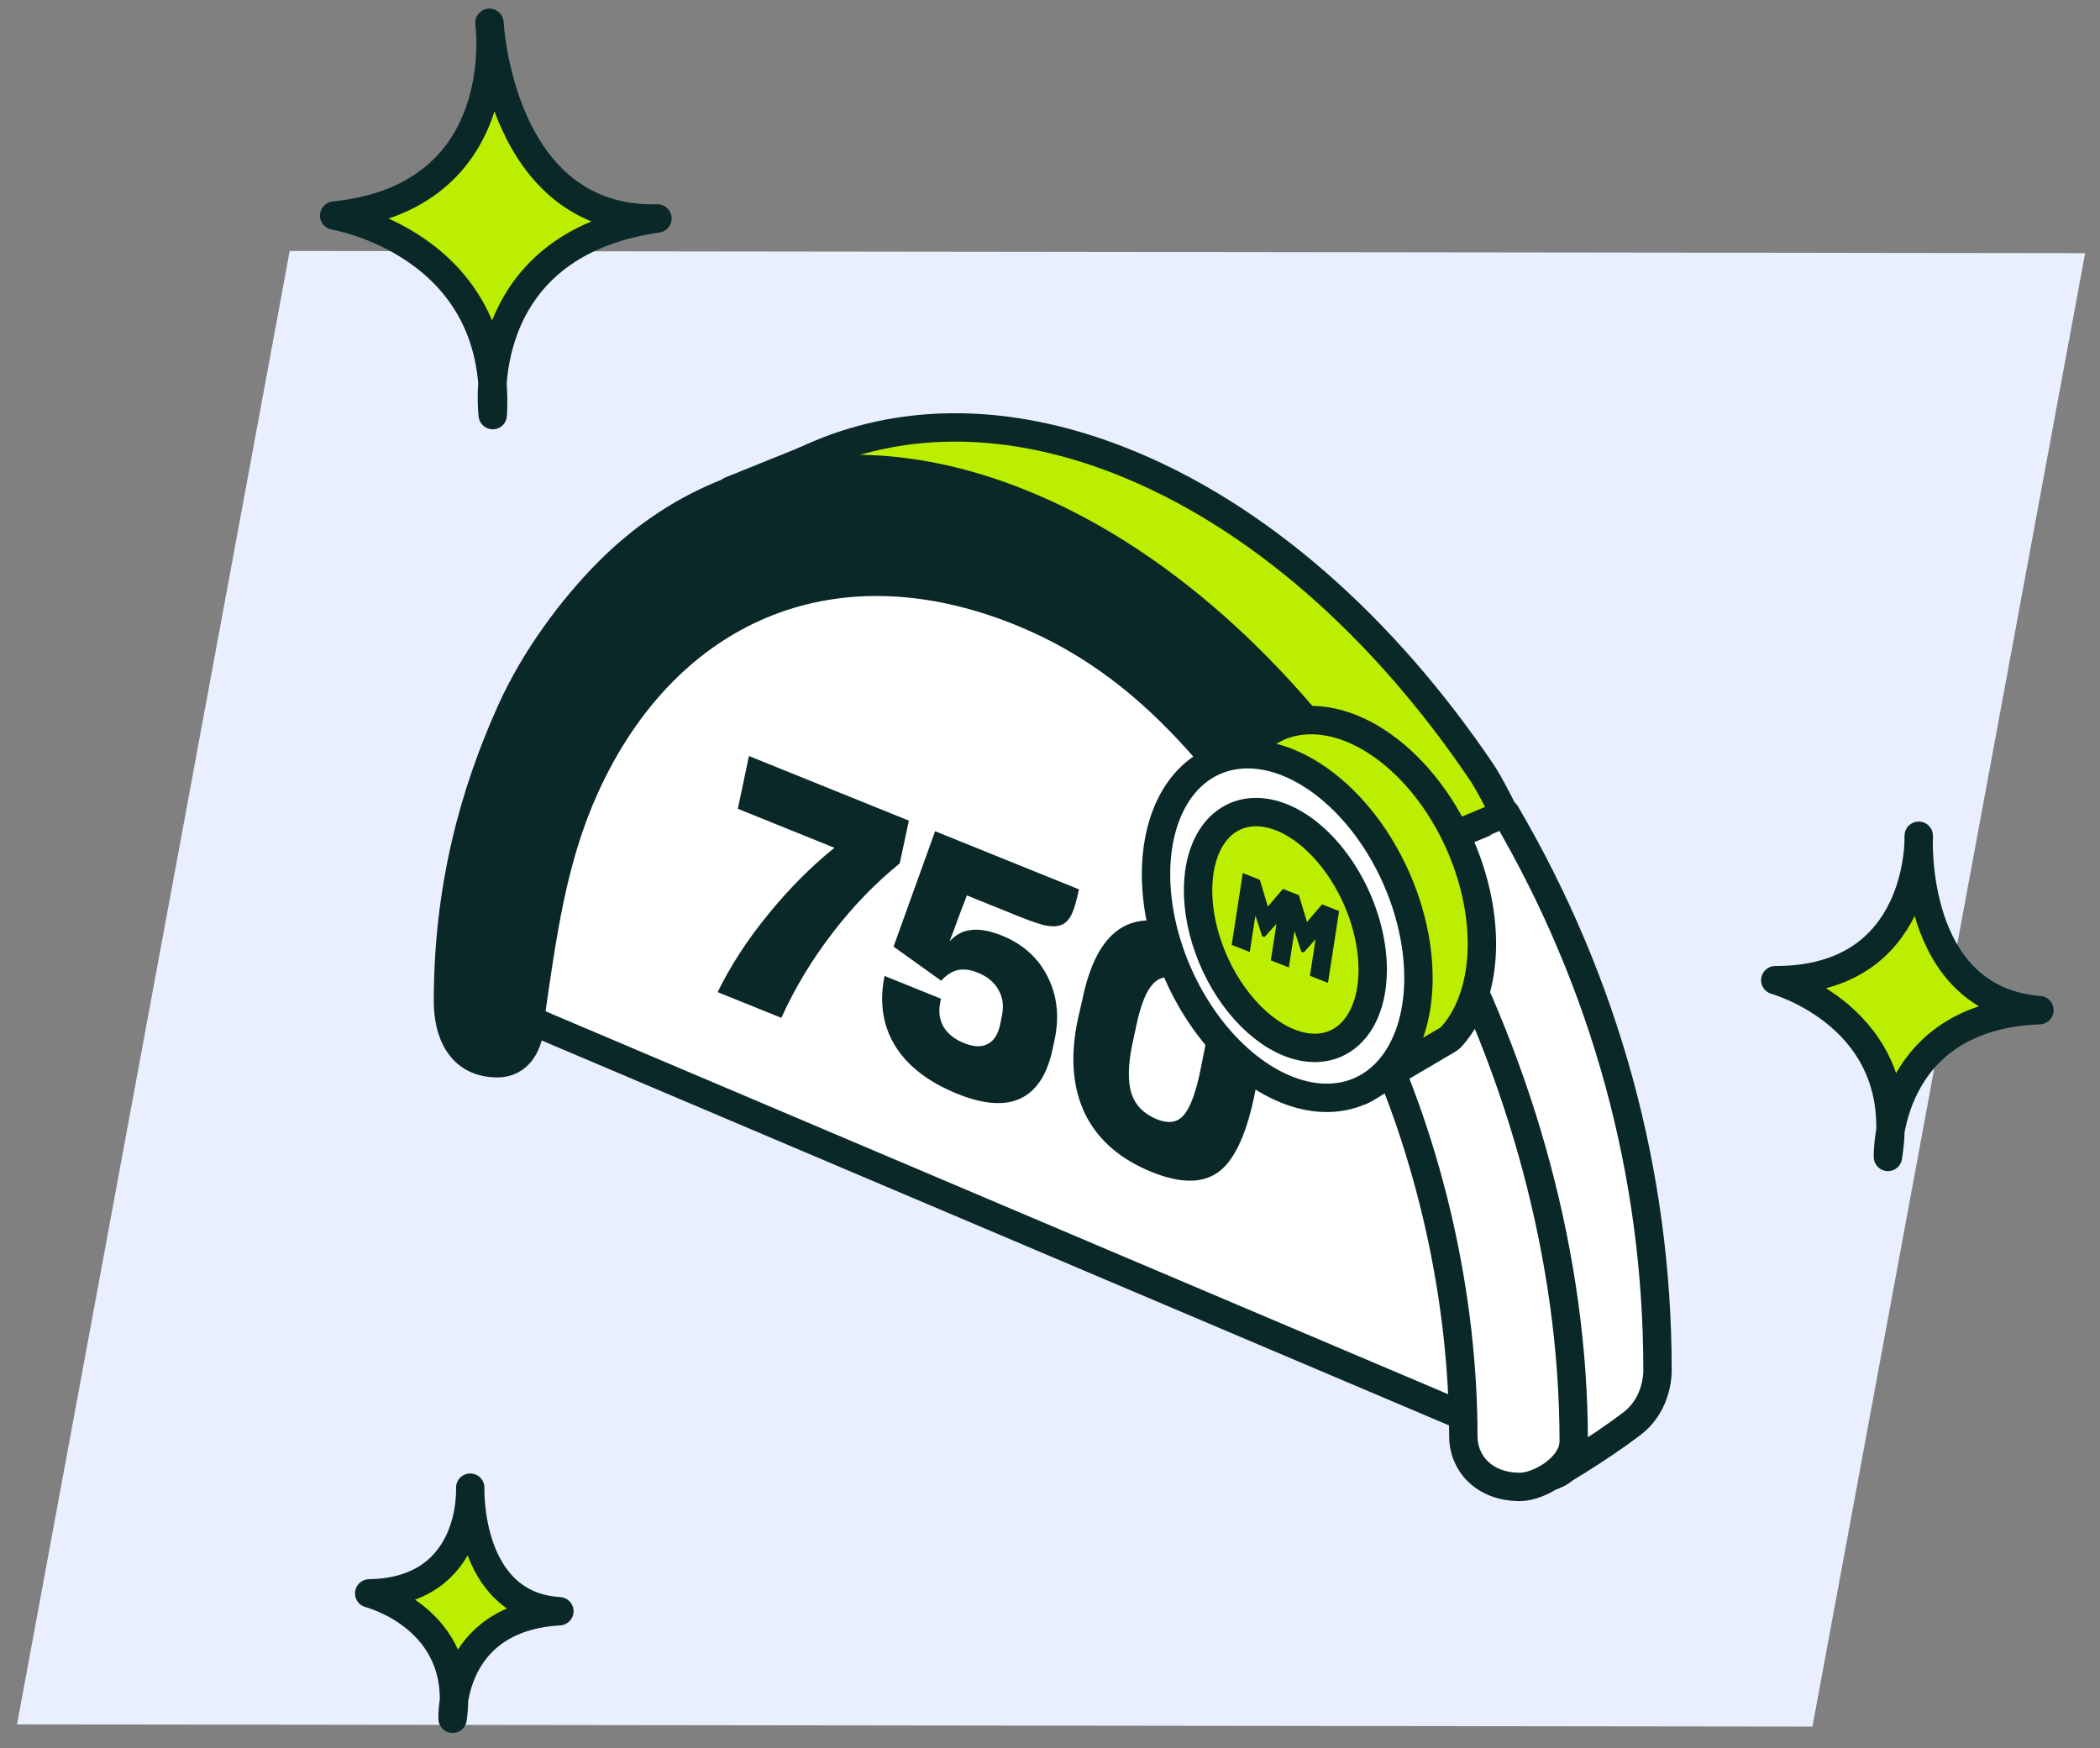 <svg width="185" height="154" viewBox="0 0 185 154" fill="none" xmlns="http://www.w3.org/2000/svg">
<rect x="0" y="0" width="185" height="154" fill="#808080" stroke="none"/>
<g clip-path="url(#clip0_3620_24025)">
<path d="M1.5 151.913L159.668 152.109L183.69 22.303L25.521 22.109L1.5 151.913Z" fill="#E9EFFE"/>
<path fill-rule="evenodd" clip-rule="evenodd" d="M117.989 77.132C119.761 76.662 126.149 75.572 127.95 75.248C128.103 75.201 128.257 75.157 128.412 75.116C127.41 73.375 126.36 71.676 125.265 70.024C117.195 57.858 106.678 48.261 95.177 43.721C86.12 40.146 77.667 40.188 70.541 43.204C67.108 44.657 63.984 46.799 61.246 49.558C58.27 52.556 55.749 56.284 53.784 60.649C50.739 67.416 43.82 82.135 43.909 82.532L44.901 78.843L129.762 112.599C129.762 112.599 117.871 76.942 117.989 77.132Z" fill="#BBEE00" stroke="#0B2828" stroke-width="2.5" stroke-linecap="round" stroke-linejoin="round"/>
<path fill-rule="evenodd" clip-rule="evenodd" d="M125.579 78.768C125.613 78.759 118.077 77.154 118.115 77.144C117.461 76.114 116.849 75.058 116.248 73.995C115.098 74.249 113.847 74.222 112.812 73.936C111.006 73.436 109.741 72.263 108.702 70.767C107.926 69.651 111.396 64.297 110.578 63.212C107.955 59.891 105.533 58.6 102.244 55.93C100.082 54.331 96.358 52.716 93.911 51.601C91.308 50.581 88.337 48.096 85.577 47.656C83.779 47.454 79.053 47.106 77.243 47.1C75.599 47.095 73.992 51.171 72.743 50.18C70.92 50.486 69.13 50.951 67.399 51.601C66.132 52.191 64.92 52.883 63.777 53.688C63.685 53.765 63.591 53.841 63.5 53.92C62.055 55.164 60.53 55.847 58.63 55.93C57.895 55.962 57.18 55.836 56.501 55.597C55.52 57.158 54.623 58.828 53.819 60.607C50.765 67.37 43.828 82.08 43.916 82.477V88.692L132.042 126.079C132.042 126.079 130.5 111.49 127.373 98.664C124.647 87.488 125.524 78.68 125.579 78.768Z" fill="white" stroke="#0B2828" stroke-width="2.5" stroke-linecap="round" stroke-linejoin="round"/>
<path d="M80.07 72.296L79.261 76.065C77.098 77.819 75.123 79.864 73.336 82.198C71.55 84.513 70.048 87.003 68.829 89.668L63.22 87.403C64.371 85.056 65.856 82.772 67.674 80.553C69.494 78.313 71.438 76.358 73.507 74.688L64.999 71.251L65.98 66.604L80.07 72.296ZM92.893 91.657L92.724 92.445C92.252 94.659 91.31 96.102 89.901 96.775C88.492 97.428 86.642 97.292 84.352 96.367C81.847 95.355 80.039 93.983 78.928 92.251C77.835 90.525 77.479 88.548 77.861 86.318L77.929 85.979L82.894 87.985L82.825 88.354C82.666 89.125 82.764 89.827 83.12 90.46C83.495 91.08 84.094 91.556 84.917 91.889C85.776 92.236 86.475 92.264 87.014 91.972C87.572 91.688 87.942 91.094 88.124 90.189L88.262 89.481C88.442 88.637 88.346 87.885 87.972 87.225C87.6 86.545 86.993 86.035 86.153 85.695C85.508 85.435 84.93 85.354 84.416 85.452C83.921 85.558 83.446 85.844 82.99 86.312L82.931 86.411L78.717 83.394L82.379 73.229L95.047 78.347L95.045 78.377C94.818 79.487 94.577 80.266 94.322 80.713C94.067 81.16 93.738 81.434 93.334 81.536C92.984 81.639 92.53 81.629 91.971 81.505C91.413 81.361 90.588 81.069 89.497 80.628L85.176 78.882C84.951 79.484 84.697 80.156 84.412 80.896C84.145 81.644 83.89 82.326 83.646 82.94C84.199 82.328 84.849 81.99 85.597 81.925C86.347 81.841 87.231 82.005 88.251 82.417C90.129 83.176 91.48 84.394 92.303 86.071C93.144 87.735 93.341 89.597 92.893 91.657ZM101.461 103.249C98.67 102.121 96.712 100.413 95.587 98.125C94.481 95.824 94.267 93.058 94.945 89.828L95.343 88.093C95.979 84.989 97.055 82.917 98.571 81.879C100.086 80.841 102.079 80.821 104.547 81.818C107.16 82.873 109.018 84.572 110.123 86.913C111.246 89.241 111.471 91.96 110.799 95.071L110.423 96.906C109.687 100.235 108.627 102.374 107.242 103.322C105.857 104.271 103.93 104.246 101.461 103.249ZM101.844 98.574C102.845 98.999 103.63 98.919 104.2 98.334C104.77 97.729 105.255 96.53 105.656 94.736L106.033 92.871C106.435 91.036 106.476 89.596 106.155 88.549C105.834 87.503 105.119 86.755 104.009 86.307C103.025 85.91 102.23 86.016 101.623 86.627C101.016 87.237 100.522 88.423 100.141 90.184L99.736 92.069C99.372 93.857 99.35 95.275 99.671 96.321C100.011 97.355 100.735 98.106 101.844 98.574Z" fill="#0B2828"/>
<path fill-rule="evenodd" clip-rule="evenodd" d="M121.354 73.285C121.85 74.02 122.336 74.767 122.811 75.522C124.698 75.029 131.502 73.888 133.42 73.548C133.583 73.498 134.859 76.589 135.024 76.546C133.957 74.722 131.727 69.806 130.56 68.076C121.965 55.329 110.764 45.275 98.514 40.519C88.867 36.773 79.865 36.817 72.275 39.976C68.618 41.498 65.29 43.743 62.374 46.633C59.205 49.774 56.52 53.68 54.427 58.253C51.183 65.343 43.815 80.764 43.909 81.18L44.965 93.213L49.289 61.759L55.04 56.968C55.04 56.968 55.898 55.617 55.898 54.561C55.898 45.879 57.047 56.974 59.871 50.803C61.694 46.819 64.91 49.366 67.668 46.633C70.205 44.119 73.409 45.548 76.579 44.229C83.15 41.493 90.483 51.57 98.822 54.808C109.402 58.916 113.892 62.219 121.354 73.285Z" fill="#BBEE00" stroke="#0B2828" stroke-width="2.5" stroke-linecap="round" stroke-linejoin="round"/>
<path fill-rule="evenodd" clip-rule="evenodd" d="M128.792 75.895C128.093 75.905 127.394 75.958 126.699 76.052C126.685 76.054 126.649 76.058 126.609 76.064C126.546 76.074 126.439 76.09 126.414 76.094C126.165 76.139 125.916 76.188 125.668 76.242C125.225 76.339 124.784 76.451 124.347 76.578C123.886 76.712 123.428 76.863 122.976 77.031C122.835 77.084 122.694 77.138 122.555 77.194C130.946 90.579 136.209 107.068 136.209 123.101C136.209 123.63 136.289 124.166 136.433 124.687L133.927 124.294L136.898 129.858L140.224 121.042C141.624 121.134 142.462 117.64 142.462 115.727C142.462 98.515 137.419 90.736 128.792 75.895Z" fill="#BBEE00" stroke="#0B2828" stroke-width="2.5" stroke-linecap="round" stroke-linejoin="round"/>
<path fill-rule="evenodd" clip-rule="evenodd" d="M89.606 53.767C81.287 50.483 73.531 50.519 66.975 53.294C63.813 54.632 60.93 56.608 58.399 59.157C55.648 61.929 53.316 65.377 51.497 69.417C48.68 75.676 47.797 82.102 46.686 89.88C46.686 92.152 45.575 93.67 43.834 93.67C40.575 93.67 39.464 90.991 39.464 88.213C39.464 78.149 41.783 69.846 45.019 62.656C47.107 58.018 50.392 53.603 53.554 50.417C56.463 47.486 59.782 45.21 63.43 43.666C71.002 40.462 79.982 40.418 89.606 44.216C101.826 49.04 112.999 59.236 121.574 72.163C132.028 87.925 138.637 107.77 138.637 126.976C138.637 129.248 137.177 130.514 135.377 129.803C133.577 129.093 132.118 126.675 132.118 124.403C133.913 83.213 121.574 93.67 114.467 77.102C107.023 65.879 100.16 57.933 89.606 53.767Z" fill="#0B2828" stroke="#0B2828" stroke-width="2.5" stroke-linecap="round" stroke-linejoin="round"/>
<path fill-rule="evenodd" clip-rule="evenodd" d="M132.85 99.549C135.643 110.302 135.22 123.116 135.22 123.116L136.8 129.995C136.8 129.995 140.588 127.844 143.779 125.408C146.15 123.599 146.018 120.668 146.018 120.654C146.018 103.325 141.383 86.582 132.652 71.681C132.608 71.685 122.583 75.976 121.525 76.07" fill="white"/>
<path d="M132.85 99.549C135.643 110.302 135.22 123.116 135.22 123.116L136.8 129.995C136.8 129.995 140.588 127.844 143.779 125.408C146.15 123.599 146.018 120.668 146.018 120.654C146.018 103.325 141.383 86.582 132.652 71.681C132.608 71.685 122.583 75.976 121.525 76.07" stroke="#0B2828" stroke-width="2.5" stroke-linecap="round" stroke-linejoin="round"/>
<path fill-rule="evenodd" clip-rule="evenodd" d="M126.339 80.125C126.17 80.592 125.998 81.057 125.822 81.521C125.06 83.528 121.419 87.908 120.579 89.88C126.045 101.317 128.912 114.455 128.912 126.549C128.912 128.821 130.653 130.993 133.913 130.993C135.58 130.993 138.637 129.248 138.637 126.976C138.637 110.882 133.995 94.338 126.339 80.125Z" fill="white" stroke="#0B2828" stroke-width="2.5" stroke-linecap="round" stroke-linejoin="round"/>
<path d="M72.935 39.761L64.376 43.217" stroke="#0B2828" stroke-width="2.5" stroke-linecap="round" stroke-linejoin="round"/>
<path d="M127.159 71.599C124.991 68.038 122.053 65.356 118.988 64.142C116.701 63.241 114.467 63.205 112.566 64.041L106.059 67.481L109.324 66.846C108.929 67.443 108.588 68.109 108.309 68.839C107.435 71.131 107.207 73.943 107.653 76.918C108.099 79.894 109.2 82.9 110.817 85.556C112.433 88.213 114.493 90.4 116.735 91.841C117.381 92.256 118.033 92.602 118.685 92.88L113.584 95.252L119.915 96.081L127.624 91.542L127.79 91.405C128.08 91.094 128.351 90.756 128.601 90.388C129.871 88.515 130.549 85.993 130.549 83.138C130.545 79.31 129.326 75.16 127.159 71.599Z" fill="#BBEE00" stroke="#0B2828" stroke-width="2.5" stroke-linecap="round" stroke-linejoin="round"/>
<path d="M121.569 74.604C119.401 71.043 116.463 68.362 113.398 67.148C111.111 66.246 108.877 66.211 106.976 67.047C105.075 67.883 103.594 69.552 102.72 71.844C101.845 74.136 101.617 76.948 102.063 79.924C102.509 82.899 103.61 85.905 105.227 88.561C106.844 91.218 108.903 93.405 111.145 94.847C113.387 96.288 115.712 96.92 117.824 96.661C119.936 96.402 121.741 95.265 123.011 93.393C124.281 91.521 124.959 88.998 124.959 86.144C124.955 82.316 123.736 78.166 121.569 74.604Z" fill="white" stroke="#0B2828" stroke-width="2.5" stroke-linecap="round" stroke-linejoin="round"/>
<path d="M118.632 77.41C117.179 74.93 115.217 73.027 113.177 72.119C111.655 71.444 110.171 71.359 108.912 71.875C107.654 72.391 106.677 73.485 106.106 75.019C105.534 76.553 105.394 78.458 105.702 80.493C106.011 82.527 106.754 84.6 107.838 86.45C108.922 88.299 110.299 89.842 111.794 90.883C113.288 91.924 114.834 92.417 116.235 92.299C117.636 92.18 118.83 91.457 119.666 90.219C120.502 88.981 120.942 87.285 120.93 85.345C120.912 82.743 120.086 79.889 118.632 77.41Z" fill="#BBEE00" stroke="#0B2828" stroke-width="2.5" stroke-linecap="round" stroke-linejoin="round"/>
<path d="M115.139 81.226L114.493 79.076L114.43 78.867L113.017 78.309L112.902 78.447L111.693 79.866L110.984 77.507L109.483 76.914L108.507 83.243L110.098 83.871L110.596 80.655L111.188 82.474L111.396 82.556L112.451 81.386L111.953 84.603L113.541 85.23L114.04 82.014L114.633 83.834L114.841 83.916L115.895 82.746L115.398 85.963L116.989 86.591L117.966 80.263L116.465 79.67L115.139 81.226Z" fill="#0B2828"/>
<path d="M179.665 88.99C168.247 88.088 169.031 73.628 169.031 73.628C169.031 73.628 169.481 86.382 156.394 86.352C156.394 86.352 168.306 89.61 166.318 101.921C166.318 101.921 165.972 89.521 179.665 88.99Z" fill="#BBEE00" stroke="#0B2828" stroke-width="2.5" stroke-linecap="round" stroke-linejoin="round"/>
<path d="M49.277 141.945C41.064 141.456 41.425 131.058 41.425 131.058C41.425 131.058 41.926 140.214 32.526 140.374C32.526 140.374 41.128 142.548 39.872 151.419C39.872 151.419 39.45 142.517 49.277 141.945Z" fill="#BBEE00" stroke="#0B2828" stroke-width="2.5" stroke-linecap="round" stroke-linejoin="round"/>
<path d="M57.917 19.247C43.995 19.597 43.118 2.008 43.118 2.008C43.118 2.008 45.271 17.378 29.441 18.992C29.441 18.992 44.258 21.429 43.408 36.57C43.408 36.57 41.424 21.616 57.917 19.247Z" fill="#BBEE00" stroke="#0B2828" stroke-width="2.5" stroke-linecap="round" stroke-linejoin="round"/>
</g>
<defs>
<clipPath id="clip0_3620_24025">
<rect width="184" height="153" fill="white" transform="translate(0.5 0.101)"/>
</clipPath>
</defs>
</svg>
